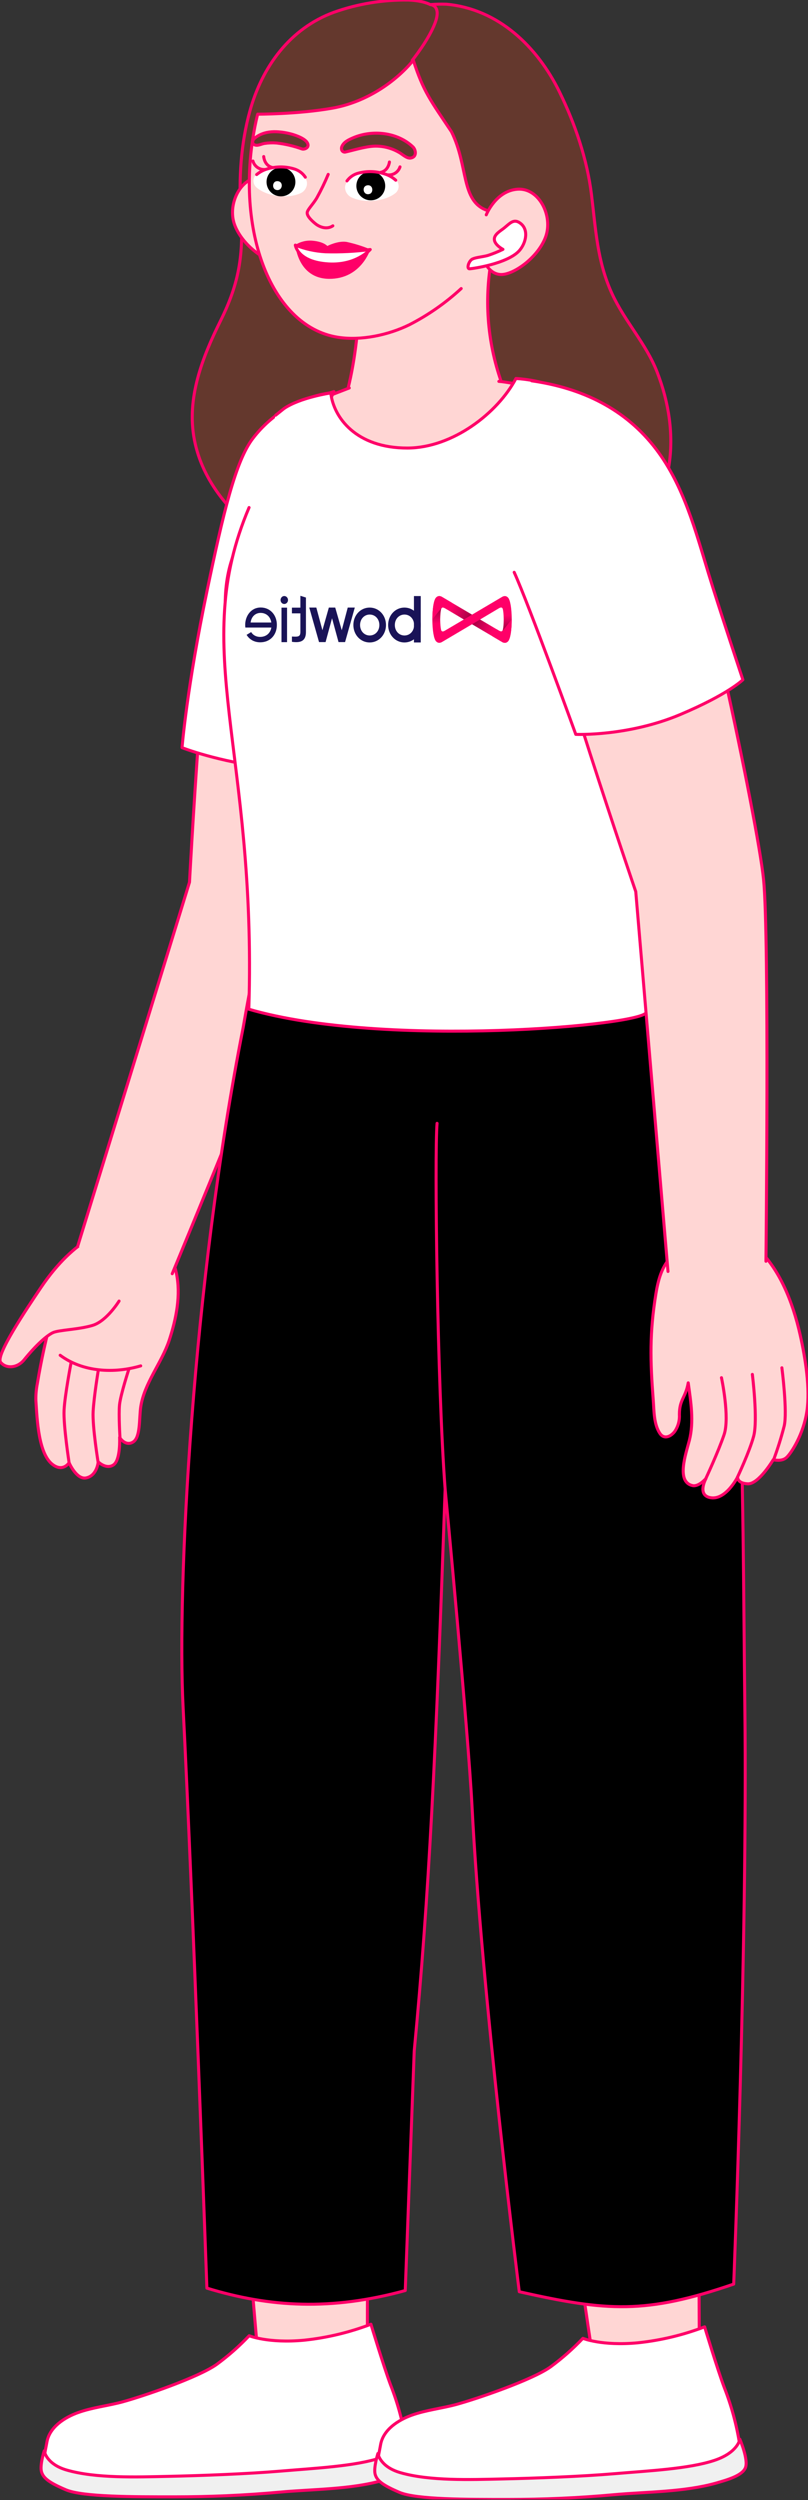 <svg width="140" height="433" viewBox="0 0 140 433" fill="none" xmlns="http://www.w3.org/2000/svg">
<rect x="0" y="0" width="140" height="433" fill="#333333" stroke="none"/>
<g clip-path="url(#clip0_16815_4806)">
<path d="M113.841 64.394C111.924 59.494 108.262 55.674 106.07 50.923C103.462 45.281 103.231 39.775 102.49 33.745C101.735 27.597 99.655 21.471 96.943 15.925C93.114 8.104 86.356 1.549 77.364 0.731C76.422 0.698 75.479 0.72 74.539 0.795C74.539 0.795 73.404 0.103 70.724 0.003C66.342 -0.057 61.984 0.663 57.854 2.128C50.214 4.94 45.418 11.558 43.288 19.27C41.742 24.866 41.354 30.928 41.738 36.706C42.231 44.034 41.453 49.024 38.234 55.511C35.07 61.881 32.281 68.951 33.682 76.184C36.517 90.826 54.056 99.623 67.198 102.715C81.053 105.974 97.033 104.559 108.086 94.813C117.073 86.915 118.027 75.108 113.841 64.394Z" fill="#64382D" stroke="#FF0068" stroke-width="0.524" stroke-linecap="round" stroke-linejoin="round"/>
<path d="M11.694 219.45C10.485 221.958 9.883 224.824 9.154 227.487C8.04 231.486 7.144 235.543 6.469 239.639C6.278 240.602 6.193 241.583 6.216 242.564C6.437 245.842 6.646 251.946 9.227 253.73C10.974 254.947 11.97 253.336 11.97 253.336C11.97 253.336 13.252 256.315 14.922 255.971C16.838 255.577 17.014 253.186 17.014 253.186C17.014 253.186 18.404 254.567 19.663 253.712C20.922 252.856 20.723 248.953 20.723 248.953C20.723 248.953 21.687 250.556 23.023 249.777C24.358 248.998 24.087 245.788 24.381 243.687C24.992 239.558 28.003 236.085 29.312 232.15C30.53 228.438 31.385 224.29 30.539 220.41C28.931 213.048 20.899 212.713 20.895 212.713C18.925 212.631 15.991 213.926 14.501 215.09C13.012 216.253 12.496 217.779 11.694 219.45Z" fill="#FFD6D4" stroke="#FF0068" stroke-width="0.524" stroke-linecap="round" stroke-linejoin="round"/>
<path d="M12.301 236.093C12.301 236.093 11.232 241.648 11.101 244.243C10.97 246.837 11.97 253.321 11.97 253.321" stroke="#FF0068" stroke-width="0.524" stroke-linecap="round" stroke-linejoin="round"/>
<path d="M17.041 237.262C17.041 237.262 16.276 241.866 16.136 244.474C15.995 247.082 17.009 253.312 17.009 253.312" stroke="#FF0068" stroke-width="0.524" stroke-linecap="round" stroke-linejoin="round"/>
<path d="M22.316 237.167C22.316 237.167 20.881 241.595 20.709 243.306C20.537 245.018 20.795 249.079 20.795 249.079" stroke="#FF0068" stroke-width="0.524" stroke-linecap="round" stroke-linejoin="round"/>
<path d="M20.631 225.34C20.631 225.34 18.503 228.799 16.062 229.546C13.622 230.293 10.14 230.329 9.13 230.827C8.121 231.325 6.35 232.833 4.182 235.513C2.995 236.98 1.039 237.098 0.107 235.939C-0.826 234.78 4.557 226.766 7.079 223.017C13.142 214.011 18.928 213.02 18.928 213.02" fill="#FFD6D4"/>
<path d="M20.631 225.34C20.631 225.34 18.503 228.799 16.062 229.546C13.622 230.293 10.14 230.329 9.13 230.827C8.121 231.325 6.35 232.833 4.182 235.513C2.995 236.98 1.039 237.098 0.107 235.939C-0.826 234.78 4.557 226.766 7.079 223.017C13.142 214.011 18.928 213.02 18.928 213.02" stroke="#FF0068" stroke-width="0.524" stroke-linecap="round" stroke-linejoin="round"/>
<path d="M10.426 234.726C14.329 237.641 19.772 237.922 24.381 236.564" stroke="#FF0068" stroke-width="0.524" stroke-linecap="round" stroke-linejoin="round"/>
<path d="M13.446 215.902L32.833 152.794C32.833 152.794 35.401 104.849 37.882 95.069C37.882 95.069 42.378 71.584 51.918 71.557C61.458 71.529 64.211 81.029 65.153 88.857C66.194 97.501 57.003 149.38 54.204 159.037C51.406 168.695 29.841 220.606 29.841 220.606" fill="#FFD6D4"/>
<path d="M13.446 215.902L32.833 152.794C32.833 152.794 35.401 104.849 37.882 95.069C37.882 95.069 42.378 71.584 51.918 71.557C61.458 71.529 64.211 81.029 65.153 88.857C66.194 97.501 57.003 149.38 54.204 159.037C51.406 168.695 29.841 220.606 29.841 220.606" stroke="#FF0068" stroke-width="0.524" stroke-linecap="round" stroke-linejoin="round"/>
<path d="M64.703 106.794L61.765 133.241C56.874 133.649 51.955 133.585 47.077 133.051C37.596 131.914 31.542 129.492 31.542 129.492C31.542 129.492 32.37 119.119 35.893 102.244C38.641 89.068 40.808 79.787 43.855 75.88C47.162 71.575 52.033 68.747 57.411 68.011" fill="white"/>
<path d="M64.703 106.794L61.765 133.241C56.874 133.649 51.955 133.585 47.077 133.051C37.596 131.914 31.542 129.492 31.542 129.492C31.542 129.492 32.37 119.119 35.893 102.244C38.641 89.068 40.808 79.787 43.855 75.88C47.162 71.575 52.033 68.747 57.411 68.011" stroke="#FF0068" stroke-width="0.524" stroke-linecap="round" stroke-linejoin="round"/>
<path d="M18.033 423.903C20.899 422.227 24.213 421.571 27.333 420.548C31.471 419.19 35.343 417.501 38.892 414.938C41.555 413.023 44.285 408.205 44.656 407.535C42.451 381.985 37.557 324.102 36.294 299.286C35.239 278.63 42.732 216.881 44.946 200.046C49.632 164.431 57.85 150.164 57.85 150.164C57.85 150.164 70.311 153.365 71.886 153.587C78.972 154.519 86.163 154.27 93.167 152.849C96.68 152.143 99.877 150.173 103.386 149.467C110.816 159.256 116.774 177.258 120.048 193.839C124.3 215.364 116.426 298.475 116.426 298.475C119.142 305.398 121.859 312.511 121.99 319.955C122.194 330.745 121.139 341.507 121.107 352.297C121.056 370.036 121.074 387.776 121.162 405.516C121.615 407.399 123.014 412.873 123.878 415.205C125.205 418.737 128.963 426.525 123.661 428.549C119.509 430.129 114.551 429.699 110.196 429.866C104.536 430.088 98.876 430.21 93.221 430.373C87.643 430.531 81.938 431.329 76.468 429.852C72.547 428.798 72.746 425.737 75.853 423.916C78.714 422.241 82.033 421.585 85.153 420.561C89.291 419.203 93.158 417.514 96.712 414.952C99.573 412.891 102.521 407.467 102.521 407.467H102.58C98.758 381.84 90.545 324.899 89.291 300.245C88.634 287.292 80.815 246.868 77.406 218.787L64.932 296.89C64.932 296.89 68.296 307.825 68.337 314.159C68.386 322.187 66.657 330.137 65.828 338.102C64.923 346.813 64.415 355.561 64.108 364.309C63.628 377.829 63.655 404.85 63.655 404.85C63.655 404.85 65.013 412.357 66.091 415.196C67.413 418.728 71.171 426.515 65.873 428.539C61.721 430.119 56.759 429.689 52.408 429.857C46.748 430.079 41.089 430.201 35.433 430.364C29.855 430.523 24.146 431.319 18.681 429.843C14.732 428.784 14.927 425.723 18.033 423.903Z" fill="#FFD6D4" stroke="#FF0068" stroke-width="0.524" stroke-linecap="round" stroke-linejoin="round"/>
<path d="M43.173 404.541C41.459 406.355 39.585 408.01 37.572 409.485C34.425 411.749 24.849 415.005 21.272 415.987C18.714 416.684 16.024 416.956 13.52 417.853C11.256 418.668 8.581 420.325 8.128 422.969C7.833 424.689 7.145 426.858 8.395 428.208C9.228 429.113 11.759 429.407 12.737 429.833C14.806 430.739 43.105 429.534 49.865 429.158C51.513 429.068 56.62 428.887 58.241 428.977C59.862 429.068 65.54 428.438 67.432 427.719C69.787 426.813 70.692 425.328 70.326 422.829C69.799 419.481 68.908 416.202 67.668 413.048C66.5 409.929 64.272 402.549 64.272 402.549C60.551 403.97 56.66 404.9 52.699 405.315C46.482 405.899 43.173 404.541 43.173 404.541Z" fill="white" stroke="#FF0068" stroke-width="0.524" stroke-linecap="round" stroke-linejoin="round"/>
<path d="M29.087 428.899C23.853 429.013 16.586 429.285 11.505 427.79C7.992 426.754 7.657 424.485 7.657 424.485C7.657 424.485 6.901 426.894 7.172 428.03C7.444 429.167 8.499 429.986 11.419 431.227C14.34 432.468 23.192 432.445 30.16 432.445C36.286 432.445 42.416 432.187 48.52 431.625C54.229 431.105 60.745 431.173 66.278 429.606C68.089 429.081 70.805 428.338 71.344 426.939C71.883 425.54 70.38 422.018 70.38 422.018C70.38 422.018 70.049 424.318 65.974 425.676C61.551 427.152 54.515 427.487 48.706 427.981C42.896 428.474 34.882 428.773 29.087 428.899Z" fill="#F0F0F0" stroke="#FF0068" stroke-width="0.524" stroke-linecap="round" stroke-linejoin="round"/>
<path d="M100.993 404.992C99.278 406.805 97.404 408.46 95.392 409.936C92.222 412.2 82.669 415.456 79.092 416.438C76.529 417.136 73.844 417.407 71.336 418.304C69.072 419.119 66.396 420.776 65.943 423.42C65.649 425.141 64.965 427.309 66.215 428.659C67.043 429.564 69.579 429.859 70.557 430.284C72.622 431.19 100.925 429.985 107.685 429.609C109.328 429.519 114.44 429.338 116.061 429.429C117.682 429.519 123.36 428.89 125.252 428.17C127.602 427.264 128.508 425.779 128.146 423.28C127.617 419.933 126.726 416.653 125.488 413.5C124.315 410.38 122.087 403 122.087 403C118.367 404.422 114.476 405.352 110.514 405.766C104.302 406.35 100.993 404.992 100.993 404.992Z" fill="white" stroke="#FF0068" stroke-width="0.524" stroke-linecap="round" stroke-linejoin="round"/>
<path d="M86.901 429.351C81.667 429.464 74.4 429.736 69.32 428.242C65.807 427.205 65.476 424.936 65.476 424.936C65.476 424.936 64.72 427.345 64.987 428.481C65.254 429.618 66.318 430.438 69.234 431.678C72.15 432.919 81.006 432.896 87.975 432.896C94.105 432.896 100.231 432.638 106.335 432.077C112.044 431.556 118.559 431.624 124.092 430.057C125.903 429.532 128.62 428.79 129.163 427.39C129.707 425.991 128.195 422.469 128.195 422.469C128.195 422.469 127.864 424.769 123.794 426.127C119.37 427.603 112.334 427.938 106.525 428.432C100.716 428.925 92.697 429.224 86.901 429.351Z" fill="#F0F0F0" stroke="#FF0068" stroke-width="0.524" stroke-linecap="round" stroke-linejoin="round"/>
<path d="M121.336 174.187C118.062 157.62 109.663 136.299 102.238 126.505C102.016 126.215 98.48 127.035 97.995 127.103L93.508 127.768C90.515 128.221 87.523 128.633 84.516 128.945C78.146 129.611 71.458 130.191 65.097 129.19C63.258 128.9 61.406 128.9 59.568 128.538C59.278 128.484 55.235 127.415 55.235 127.415C55.235 127.415 48.356 141.962 42.148 177.887C33.31 222.587 30.671 274.959 31.721 295.614C33.369 327.934 35.849 396.296 35.849 396.296C46.752 399.63 57.41 400.23 70.217 396.714L71.771 355.224C74.333 328.446 75.535 303.816 77.127 257.893C77.127 257.893 81.127 299.896 81.784 312.845C83.432 345.164 89.975 396.92 89.975 396.92C105.244 400.344 111.854 400.833 127.127 395.598C127.127 395.598 129.532 336.015 129.06 295.906C128.587 255.797 129.106 213.693 121.336 174.187Z" fill="black"/>
<path d="M77.127 257.893C77.127 257.893 81.127 299.896 81.784 312.845C83.432 345.164 89.975 396.92 89.975 396.92C105.244 400.344 111.854 400.833 127.127 395.598C127.127 395.598 129.532 336.015 129.06 295.906C128.587 255.797 129.106 213.693 121.336 174.187C118.062 157.62 109.663 136.299 102.238 126.505C102.016 126.215 98.48 127.035 97.995 127.103L93.508 127.768C90.515 128.221 87.523 128.633 84.516 128.945C78.146 129.611 71.458 130.191 65.097 129.19C63.258 128.9 61.406 128.9 59.568 128.538C59.278 128.484 55.235 127.415 55.235 127.415C55.235 127.415 48.356 141.962 42.148 177.887C33.31 222.587 30.671 274.959 31.721 295.614C33.369 327.934 35.849 396.296 35.849 396.296C46.752 399.63 57.41 400.23 70.217 396.714L71.771 355.224C74.333 328.446 75.535 303.816 77.127 257.893ZM77.127 257.893C75.768 240.015 75.264 199.913 75.73 194.558" stroke="#FF0068" stroke-width="0.524" stroke-linecap="round" stroke-linejoin="round"/>
<path d="M58.462 73.378C58.788 72.386 59.123 71.404 59.43 70.426C61.124 64.993 61.884 59.36 62.206 53.673C62.45 49.399 62.206 45.659 62.401 42.974C62.595 40.289 84.677 39.32 85.492 40.466C86.307 41.611 85.257 43.712 84.849 46.873C83.875 54.331 84.931 61.914 87.905 68.823C88.743 70.734 89.748 72.735 89.436 74.8C89.223 76.222 88.403 77.467 87.557 78.626C82.671 85.272 74.386 94.373 65.126 91.557C62.25 90.701 59.816 88.765 58.335 86.156C56.026 82.04 57.085 77.584 58.462 73.378Z" fill="#FFD6D4" stroke="#FF0068" stroke-width="0.524" stroke-linecap="round" stroke-linejoin="round"/>
<path d="M86.437 66.057C86.437 66.057 88.868 66.138 95.243 67.994C101.492 69.805 107.586 74.27 110.389 80.219C112.422 84.534 112.539 89.094 111.81 93.73C110.604 101.068 108.891 108.313 106.685 115.414C105.594 119.013 104.421 122.59 103.171 126.14C102.568 127.879 101.953 129.61 101.329 131.333C100.169 134.539 98.852 138.723 99.142 142.064C99.45 145.623 100.686 151.871 100.686 151.871C100.686 151.871 91.82 158.753 73.116 157.965C59.687 157.395 53.429 153.324 53.429 153.324C53.221 153.189 53.316 151.038 53.298 150.78C52.895 145.655 52.596 140.787 50.862 135.893C50.74 135.544 50.613 135.2 50.482 134.851C49.966 133.493 49.445 131.048 48.879 129.717C46.221 125.189 41.209 119.878 40.611 110.872C40.158 103.777 46.316 86.957 48.15 82.529C49.984 78.1 52.32 70.367 52.32 70.367L60.515 67.198" fill="#FFD6D4"/>
<path d="M86.437 66.057C86.437 66.057 88.868 66.138 95.243 67.994C101.492 69.805 107.586 74.27 110.389 80.219C112.422 84.534 112.539 89.094 111.81 93.73C110.604 101.068 108.891 108.313 106.685 115.414C105.594 119.013 104.421 122.59 103.171 126.14C102.568 127.879 101.953 129.61 101.329 131.333C100.169 134.539 98.852 138.723 99.142 142.064C99.45 145.623 100.686 151.871 100.686 151.871C100.686 151.871 91.82 158.753 73.116 157.965C59.687 157.395 53.429 153.324 53.429 153.324C53.221 153.189 53.316 151.038 53.298 150.78C52.895 145.655 52.596 140.787 50.862 135.893C50.74 135.544 50.613 135.2 50.482 134.851C49.966 133.493 49.445 131.048 48.879 129.717C46.221 125.189 41.209 119.878 40.611 110.872C40.158 103.777 46.316 86.957 48.15 82.529C49.984 78.1 52.32 70.367 52.32 70.367L60.515 67.198" stroke="#FF0068" stroke-width="0.524" stroke-linecap="round" stroke-linejoin="round"/>
<path d="M90.404 66.443C90.404 66.443 88.692 68.359 88.493 68.576C86.745 70.443 85.105 72.408 83.581 74.462C80.597 78.587 78.6 83.354 75.249 87.212C73.076 89.707 69.857 91.047 66.592 91.287C64.299 91.481 61.989 91.338 59.737 90.861C53.149 89.331 52.303 82.893 54.001 77.278C55.065 73.765 57.858 67.82 57.858 67.82C57.858 67.82 56.5 68.223 54.444 69.088C53.326 69.537 52.254 70.096 51.243 70.754C51.243 70.754 41.961 90.961 40.032 97.341C38.163 103.535 39.159 110.281 40.938 116.507C42.324 121.347 48.323 130.063 48.323 130.063C48.323 130.063 49.835 131.783 66.348 132.485C82.861 133.187 101.474 132.069 101.474 132.069L108.891 110.335C102.067 110.956 95.307 110.788 91.803 103.951C89.589 99.659 88.733 94.28 88.733 89.485C88.716 84.702 89.745 79.973 91.749 75.63C92.921 72.839 94.665 70.325 96.869 68.25C95.803 67.814 94.713 67.436 93.605 67.118C92.554 66.823 91.484 66.598 90.404 66.443V66.443Z" fill="#F0F0F0" stroke="#FF0068" stroke-width="0.524" stroke-linecap="round" stroke-linejoin="round"/>
<path d="M47.766 71.913L49.207 70.761C52.013 68.837 57.315 68.055 57.315 68.055C57.785 72.28 61.68 77.625 70.617 77.6C78.441 77.579 86.265 71.497 89.395 65.551C98.784 66.177 103.455 71.434 106.756 73.195C113.649 79.769 112.82 89.449 115.225 109.169C116.828 126.483 112.82 147.165 112.82 147.165L112.66 148.768L111.976 175.3C111.978 177.539 66.741 181.679 43.112 174.793C44.53 129.897 32.655 112.561 43.155 87.903" fill="white"/>
<path d="M47.766 71.913L49.207 70.761C52.013 68.837 57.315 68.055 57.315 68.055C57.785 72.28 61.68 77.625 70.617 77.6C78.441 77.579 86.265 71.497 89.395 65.551C98.784 66.177 103.455 71.434 106.756 73.195C113.649 79.769 112.82 89.449 115.225 109.169C116.828 126.483 112.82 147.165 112.82 147.165L112.66 148.768L111.976 175.3C111.978 177.539 66.741 181.679 43.112 174.793C44.53 129.897 32.655 112.561 43.155 87.903" stroke="#FF0068" stroke-width="0.524" stroke-linecap="round" stroke-linejoin="round"/>
<path d="M116.439 217.526C114.655 219.274 114.026 221.732 113.637 224.136C112.541 230.928 112.659 235.637 113.184 242.46C113.333 244.357 113.265 246.68 114.361 248.296C115.09 249.347 116.245 248.799 116.906 247.93C117.495 247.064 117.78 246.027 117.716 244.982C117.716 242.361 118.798 242.084 119.247 239.504C119.699 242.782 120.274 246.223 119.437 249.492C118.839 251.824 117.109 256.655 119.994 257.302C121.071 257.542 122.33 256.057 122.33 256.057C122.33 256.057 120.777 258.833 122.946 259.362C125.69 260.033 127.813 255.794 127.813 255.794C127.813 255.794 127.646 256.89 129.547 256.994C131.449 257.099 133.98 252.811 133.98 252.811C133.98 252.811 135.415 253.223 136.28 252.43C137.145 251.638 139.223 248.355 139.807 244.434C140.391 240.513 139.545 235.229 138.657 231.268C137.353 225.445 134.958 219.197 130.254 215.289C126.486 212.165 119.595 214.429 116.439 217.526Z" fill="#FFD6D4" stroke="#FF0068" stroke-width="0.524" stroke-linecap="round" stroke-linejoin="round"/>
<path d="M125.006 238.611C125.006 238.611 126.482 245.471 125.459 248.482C124.436 251.493 122.33 256.002 122.33 256.002" stroke="#FF0068" stroke-width="0.524" stroke-linecap="round" stroke-linejoin="round"/>
<path d="M130.359 238.039C130.359 238.039 131.341 245.926 130.585 248.747C129.852 251.464 127.769 255.865 127.769 255.865" stroke="#FF0068" stroke-width="0.524" stroke-linecap="round" stroke-linejoin="round"/>
<path d="M135.475 236.896C135.475 236.896 136.467 244.566 135.869 247.002C135.358 248.996 134.741 250.96 134.022 252.888" stroke="#FF0068" stroke-width="0.524" stroke-linecap="round" stroke-linejoin="round"/>
<path d="M115.742 220.211L110.155 154.428C110.155 154.428 94.629 108.996 93.275 98.999C93.275 98.999 88.671 75.531 97.491 71.95C106.311 68.368 112.432 76.147 116.231 83.057C120.424 90.686 131.272 142.248 132.296 152.263C133.319 162.279 132.712 218.45 132.712 218.45" fill="#FFD6D4"/>
<path d="M115.742 220.211L110.155 154.428C110.155 154.428 94.629 108.996 93.275 98.999C93.275 98.999 88.671 75.531 97.491 71.95C106.311 68.368 112.432 76.147 116.231 83.057C120.424 90.686 131.272 142.248 132.296 152.263C133.319 162.279 132.712 218.45 132.712 218.45" stroke="#FF0068" stroke-width="0.524" stroke-linecap="round" stroke-linejoin="round"/>
<path d="M89.092 99.12C91.624 104.685 99.764 127.192 99.764 127.192C99.764 127.192 108.82 127.568 117.875 123.751C126.229 120.224 128.715 117.729 128.715 117.729C128.715 117.729 124.5 105.052 122.779 99.383C120.515 91.939 118.482 84.156 113.723 77.849C108.349 70.749 100.765 67.2 92.126 65.959" fill="white"/>
<path d="M89.092 99.12C91.624 104.685 99.764 127.192 99.764 127.192C99.764 127.192 108.82 127.568 117.875 123.751C126.229 120.224 128.715 117.729 128.715 117.729C128.715 117.729 124.5 105.052 122.779 99.383C120.515 91.939 118.482 84.156 113.723 77.849C108.349 70.749 100.765 67.2 92.126 65.959" stroke="#FF0068" stroke-width="0.524" stroke-linecap="round" stroke-linejoin="round"/>
<path d="M66.879 108.251C66.879 106.537 65.618 105.229 64.053 105.229C62.482 105.229 61.227 106.537 61.227 108.251C61.227 109.952 62.482 111.274 64.053 111.274C65.618 111.274 66.879 109.952 66.879 108.251ZM62.389 108.251C62.389 107.208 63.115 106.438 64.059 106.438C65.003 106.438 65.73 107.208 65.73 108.251C65.73 109.294 65.003 110.065 64.059 110.065C63.115 110.065 62.389 109.294 62.389 108.251Z" fill="#191357"/>
<path d="M53.587 105.229L55.276 111.208H56.413L57.531 107.082L58.655 111.208H59.791L61.475 105.229H60.251L59.214 109.155L58.084 105.229H56.978L55.866 109.155L54.81 105.229H53.587Z" fill="#191357"/>
<path d="M72.902 108.251C72.902 106.537 71.642 105.229 70.076 105.229C68.505 105.229 67.251 106.537 67.251 108.251C67.251 109.952 68.505 111.274 70.076 111.274C71.648 111.274 72.902 109.952 72.902 108.251ZM68.412 108.251C68.412 107.208 69.139 106.438 70.083 106.438C71.027 106.438 71.753 107.208 71.753 108.251C71.753 109.294 71.027 110.065 70.083 110.065C69.139 110.065 68.412 109.294 68.412 108.251Z" fill="#191357"/>
<path d="M71.722 103.235H72.902V111.274H71.722V103.235Z" fill="#191357"/>
<path d="M52.047 106.231V109.453C52.047 110.35 51.563 110.29 50.581 110.244V111.161C52.233 111.4 53.01 110.922 53.01 109.453V106.231V105.241V103.494L52.047 103.188V105.241H50.581V106.231H52.047Z" fill="#191357"/>
<path d="M49.904 103.926C49.904 103.547 49.619 103.229 49.252 103.229C48.898 103.229 48.612 103.547 48.612 103.926C48.612 104.305 48.898 104.61 49.252 104.61C49.612 104.61 49.904 104.298 49.904 103.926ZM49.737 105.242H48.774V111.221H49.737V105.242Z" fill="#191357"/>
<path d="M45.066 110.31C44.327 110.31 43.787 109.945 43.52 109.473L42.725 109.952C43.197 110.729 44.016 111.247 45.091 111.247C46.824 111.247 47.973 109.952 47.973 108.231C47.973 106.53 46.83 105.215 45.159 105.215C43.538 105.215 42.482 106.637 42.482 108.244C42.482 108.39 42.495 108.543 42.513 108.689H47.016C46.83 109.726 46.066 110.31 45.066 110.31ZM47.01 107.819H43.42C43.582 106.683 44.346 106.152 45.153 106.152C46.159 106.158 46.861 106.823 47.01 107.819Z" fill="#191357"/>
<path d="M87.064 111.234C87.436 111.413 87.753 111.36 88.02 111.081C88.405 110.696 88.666 109.188 88.666 107.288C88.666 105.388 88.405 103.88 88.02 103.494C87.753 103.215 87.436 103.162 87.064 103.341L81.791 106.457L76.518 103.341C76.145 103.162 75.828 103.215 75.561 103.494C75.176 103.88 74.915 105.388 74.915 107.288C74.915 109.188 75.176 110.696 75.561 111.081C75.828 111.36 76.145 111.413 76.518 111.234L81.791 108.118L87.064 111.234ZM87.132 105.547C87.213 105.866 87.262 106.444 87.281 107.294C87.269 108.145 87.219 108.723 87.132 109.042C87.057 109.414 86.815 109.467 86.405 109.194L83.182 107.294L86.399 105.381C86.815 105.115 87.057 105.175 87.132 105.547ZM76.418 105.547C76.493 105.175 76.735 105.122 77.151 105.381L80.368 107.294L77.145 109.194C76.729 109.467 76.487 109.414 76.418 109.042C76.338 108.723 76.288 108.145 76.269 107.294C76.288 106.444 76.338 105.859 76.418 105.547Z" fill="#FF0068"/>
<path d="M85.68 108.762L83.177 107.294L81.792 108.118L85.028 110.024L85.68 108.762Z" fill="url(#paint0_linear_16815_4806)"/>
<path d="M77.878 105.813L80.375 107.294L81.791 106.457L78.537 104.537L77.878 105.813Z" fill="url(#paint1_linear_16815_4806)"/>
<path d="M88.641 106.258L87.256 106.55C87.318 107.959 87.213 109.214 86.989 109.314C87.138 109.208 87.38 108.942 87.716 108.517C88.051 108.091 88.368 107.68 88.666 107.274C88.666 106.949 88.66 106.61 88.641 106.258Z" fill="url(#paint2_linear_16815_4806)"/>
<path d="M74.939 108.324L76.3 108.038C76.25 107.38 76.281 106.078 76.424 105.534C76.449 105.414 76.492 105.328 76.561 105.274C76.412 105.381 76.169 105.646 75.834 106.072C75.499 106.497 75.188 106.902 74.915 107.307C74.915 107.633 74.921 107.972 74.939 108.324Z" fill="url(#paint3_linear_16815_4806)"/>
<path d="M87.064 111.234L85.306 110.198L86.026 108.969L86.474 109.234C86.71 109.374 86.883 109.394 87.008 109.301C87.163 109.194 87.716 108.517 88.666 107.274C88.666 107.886 88.629 110.423 88.02 111.088C87.753 111.36 87.436 111.413 87.064 111.234Z" fill="#FF0068"/>
<path d="M76.518 103.341L78.269 104.377L77.543 105.607L77.096 105.341C76.853 105.201 76.673 105.175 76.562 105.268C76.406 105.374 75.854 106.052 74.916 107.307C74.909 106.61 74.972 104.118 75.555 103.501C75.829 103.215 76.145 103.162 76.518 103.341Z" fill="#FF0068"/>
<path d="M50.934 35.117C50.934 35.117 49.297 30.963 45.541 30.673C41.784 30.384 39.343 35.294 40.636 38.896C41.929 42.499 46.287 45.591 48.493 45.446C50.699 45.302 51.535 42.594 51.535 42.594" fill="#FFD6D4"/>
<path d="M50.934 35.117C50.934 35.117 49.297 30.963 45.541 30.673C41.784 30.384 39.343 35.294 40.636 38.896C41.929 42.499 46.287 45.591 48.493 45.446C50.699 45.302 51.535 42.594 51.535 42.594" stroke="#FF0068" stroke-width="0.524" stroke-linecap="round" stroke-linejoin="round"/>
<path d="M87.668 11.514C91.736 16.487 93.129 23.24 92.012 29.488C90.579 37.503 85.896 44.591 79.91 49.975C77.217 52.46 74.198 54.568 70.937 56.24C67.321 58.021 62.538 59.052 58.51 58.406C46.666 56.516 40.428 39.035 44.383 20.885C46.454 11.392 54.849 4.575 64.242 3.074C72.804 1.7 82.234 4.887 87.668 11.514Z" fill="#FFD6D4"/>
<path d="M79.91 49.977C77.217 52.462 74.198 54.569 70.937 56.242C67.32 58.023 62.538 59.053 58.51 58.407C46.666 56.517 40.428 39.036 44.383 20.887L44.632 19.814" stroke="#FF0068" stroke-width="0.524" stroke-linecap="round" stroke-linejoin="round"/>
<path d="M59.175 25.823C59.179 25.911 59.205 25.996 59.249 26.072C59.293 26.147 59.354 26.212 59.428 26.26C59.502 26.307 59.585 26.337 59.672 26.346C59.76 26.355 59.848 26.343 59.929 26.311C61.39 25.977 63.356 25.366 64.875 25.312C66.334 25.266 67.778 25.623 69.047 26.343C69.671 26.651 70.426 27.482 71.159 27.374C72.275 27.202 72.063 25.954 71.561 25.453C68.88 22.89 64.522 22.428 61.164 23.875C60.395 24.209 59.505 24.612 59.206 25.453C59.17 25.573 59.159 25.699 59.175 25.823V25.823Z" fill="#64382D" stroke="#FF0068" stroke-width="0.524" stroke-linecap="round" stroke-linejoin="round"/>
<path d="M53.184 24.625C53.803 25.529 52.777 25.945 52.325 25.8C50.911 25.291 49.445 24.945 47.953 24.77C47.237 24.709 46.516 24.735 45.806 24.846C45.264 24.937 44.594 25.348 44.056 25.059C43.672 24.851 43.736 24.417 43.962 24.105C43.962 24.105 45.042 22.857 47.424 22.812C49.807 22.767 52.564 23.721 53.184 24.625Z" fill="#64382D" stroke="#FF0068" stroke-width="0.524" stroke-linecap="round" stroke-linejoin="round"/>
<path d="M68.424 33.515C68.112 33.769 66.485 34.898 63.633 34.785C62.74 34.781 61.858 34.598 61.038 34.248C60.696 34.116 60.398 33.891 60.178 33.598C59.957 33.306 59.823 32.958 59.79 32.593C59.7 31.169 61.49 30.333 62.439 30.03C63.878 29.616 65.41 29.657 66.824 30.148C67.497 30.364 68.114 30.725 68.632 31.205C68.787 31.362 68.906 31.551 68.981 31.759C69.056 31.967 69.084 32.189 69.064 32.409C69.044 32.629 68.977 32.841 68.866 33.032C68.756 33.224 68.605 33.389 68.424 33.515V33.515Z" fill="white"/>
<path d="M64.246 34.696C62.866 34.696 61.746 33.577 61.746 32.196C61.746 30.816 62.866 29.696 64.246 29.696C65.627 29.696 66.746 30.816 66.746 32.196C66.746 33.577 65.627 34.696 64.246 34.696Z" fill="black"/>
<path d="M63.81 32.088C64.669 32.088 64.755 33.444 63.968 33.611C62.838 33.874 62.612 32.097 63.774 32.088H63.81Z" fill="white"/>
<path d="M60.122 31.333C60.613 30.655 61.329 30.174 62.143 29.977C63.656 29.583 65.252 29.644 66.731 30.153C67.411 30.371 68.037 30.732 68.566 31.212" stroke="#FF0068" stroke-width="0.524" stroke-linecap="round" stroke-linejoin="round"/>
<path d="M69.309 28.9C69.166 29.343 68.874 29.723 68.484 29.975C68.094 30.228 67.628 30.339 67.166 30.288" stroke="#FF0068" stroke-width="0.524" stroke-linecap="round" stroke-linejoin="round"/>
<path d="M67.477 28.057C67.477 28.057 67.327 29.598 65.894 29.865" stroke="#FF0068" stroke-width="0.524" stroke-linecap="round" stroke-linejoin="round"/>
<path d="M44.523 32.532C44.826 32.803 46.399 33.996 49.256 34.005C50.15 34.03 51.039 33.876 51.873 33.553C52.22 33.436 52.526 33.224 52.758 32.941C52.99 32.658 53.138 32.316 53.184 31.953C53.334 30.534 51.584 29.62 50.644 29.282C49.224 28.809 47.692 28.787 46.259 29.218C45.58 29.408 44.951 29.743 44.414 30.199C44.249 30.349 44.118 30.533 44.032 30.739C43.946 30.945 43.907 31.168 43.917 31.391C43.927 31.614 43.987 31.832 44.092 32.03C44.197 32.227 44.344 32.398 44.523 32.532V32.532Z" fill="white"/>
<path d="M48.682 34.01C47.301 34.01 46.182 32.89 46.182 31.51C46.182 30.129 47.301 29.01 48.682 29.01C50.062 29.01 51.182 30.129 51.182 31.51C51.182 32.89 50.062 34.01 48.682 34.01Z" fill="black"/>
<path d="M48.049 31.376C47.194 31.344 47.054 32.678 47.832 32.89C48.949 33.198 49.238 31.434 48.09 31.376H48.049Z" fill="white"/>
<path d="M52.902 30.692C52.44 29.993 51.745 29.482 50.94 29.25C49.443 28.8 47.846 28.8 46.347 29.25C45.659 29.441 45.02 29.777 44.471 30.235" stroke="#FF0068" stroke-width="0.524" stroke-linecap="round" stroke-linejoin="round"/>
<path d="M43.824 27.89C43.949 28.337 44.225 28.728 44.605 28.995C44.984 29.263 45.445 29.392 45.908 29.359" stroke="#FF0068" stroke-width="0.524" stroke-linecap="round" stroke-linejoin="round"/>
<path d="M45.693 27.115C45.693 27.115 45.774 28.661 47.193 29.014" stroke="#FF0068" stroke-width="0.524" stroke-linecap="round" stroke-linejoin="round"/>
<path d="M57.672 39.113C56.723 39.751 55.552 39.429 54.743 38.819C54.291 38.467 53.165 37.508 53.224 36.83C53.269 36.279 54.263 35.379 54.923 34.227C55.646 32.923 56.295 31.579 56.867 30.203" stroke="#FF0068" stroke-width="0.524" stroke-linecap="round" stroke-linejoin="round"/>
<path d="M51.172 42.41C52.088 41.831 53.174 41.581 54.251 41.7C56.117 41.881 56.714 42.604 56.714 42.604C56.714 42.604 58.522 41.669 60.037 41.895C61.449 42.199 62.831 42.631 64.164 43.187C64.164 43.187 62.591 48.336 57.022 48.295C51.574 48.245 51.172 42.41 51.172 42.41Z" fill="#FF0068"/>
<path d="M51.17 42.453C51.17 42.453 51.527 45.396 56.916 45.712C61.752 45.997 64.148 43.217 64.148 43.217C61.578 43.549 58.986 43.679 56.396 43.606C54.603 43.508 52.838 43.118 51.17 42.453V42.453Z" fill="white" stroke="#FF0068" stroke-width="0.524" stroke-linecap="round" stroke-linejoin="round"/>
<path d="M92.047 43.737C96.07 37.657 97.87 28.064 95.212 19.688C92.553 11.311 83.042 1.578 72.573 1.718C72.573 1.718 67.496 -0.239 58.667 2.491C45.888 6.438 44.5 19.778 44.5 19.778C44.5 19.778 51.605 19.797 57.603 18.732C63.6 17.667 68.701 14.023 71.616 10.436C73.354 15.873 74.618 17.408 78.23 22.824C81.201 28.821 79.8 34.819 84.396 36.444C85.043 39.835 92.047 43.737 92.047 43.737Z" fill="#64382D"/>
<path d="M44.5 19.778C44.5 19.778 51.605 19.796 57.603 18.731C63.6 17.666 68.701 14.023 71.616 10.435C73.354 15.873 74.618 17.408 78.23 22.823C81.201 28.821 79.8 34.819 84.396 36.444" stroke="#FF0068" stroke-width="0.524"/>
<path d="M74.687 0.818C74.687 0.818 76.492 0.994 75.393 3.952C74.294 6.911 71.42 10.461 71.42 10.461" stroke="#FF0068" stroke-width="0.524" stroke-linecap="round" stroke-linejoin="round"/>
<path d="M84.253 37.21C84.253 37.21 85.889 33.06 89.646 32.771C93.403 32.482 95.844 37.391 94.551 40.994C93.258 44.597 88.896 47.689 86.694 47.544C84.493 47.4 83.652 44.692 83.652 44.692" fill="#FFD6D4"/>
<path d="M84.253 37.21C84.253 37.21 85.889 33.06 89.646 32.771C93.403 32.482 95.844 37.391 94.551 40.994C93.258 44.597 88.896 47.689 86.694 47.544C84.493 47.4 83.652 44.692 83.652 44.692" stroke="#FF0068" stroke-width="0.524" stroke-linecap="round" stroke-linejoin="round"/>
<path d="M89.988 38.549C88.976 37.903 88.325 38.694 87.398 39.453C86.77 39.973 85.549 40.601 85.657 41.537C85.766 42.473 87.145 43.187 87.145 43.187C86.304 43.595 85.437 43.947 84.55 44.24C83.569 44.512 82.565 44.552 81.892 44.846C81.218 45.14 80.789 46.573 81.359 46.555C81.928 46.537 88.013 45.651 89.997 43.391C91.154 42.071 91.724 39.639 89.988 38.549Z" fill="white" stroke="#FF0068" stroke-width="0.524" stroke-linecap="round" stroke-linejoin="round"/>
</g>
<defs>
<linearGradient id="paint0_linear_16815_4806" x1="85.349" y1="109.398" x2="81.59" y2="107.45" gradientUnits="userSpaceOnUse">
<stop stop-opacity="0"/>
<stop offset="1" stop-opacity="0.4"/>
</linearGradient>
<linearGradient id="paint1_linear_16815_4806" x1="78.213" y1="105.178" x2="81.992" y2="107.136" gradientUnits="userSpaceOnUse">
<stop stop-opacity="0"/>
<stop offset="1" stop-opacity="0.4"/>
</linearGradient>
<linearGradient id="paint2_linear_16815_4806" x1="87.801" y1="106.594" x2="87.948" y2="109.31" gradientUnits="userSpaceOnUse">
<stop stop-opacity="0"/>
<stop offset="1" stop-opacity="0.4"/>
</linearGradient>
<linearGradient id="paint3_linear_16815_4806" x1="75.767" y1="107.987" x2="75.617" y2="105.276" gradientUnits="userSpaceOnUse">
<stop stop-opacity="0"/>
<stop offset="1" stop-opacity="0.4"/>
</linearGradient>
<clipPath id="clip0_16815_4806">
<rect width="140.001" height="432.896" fill="white" transform="matrix(1 0 0 -1 0 432.896)"/>
</clipPath>
</defs>
</svg>

